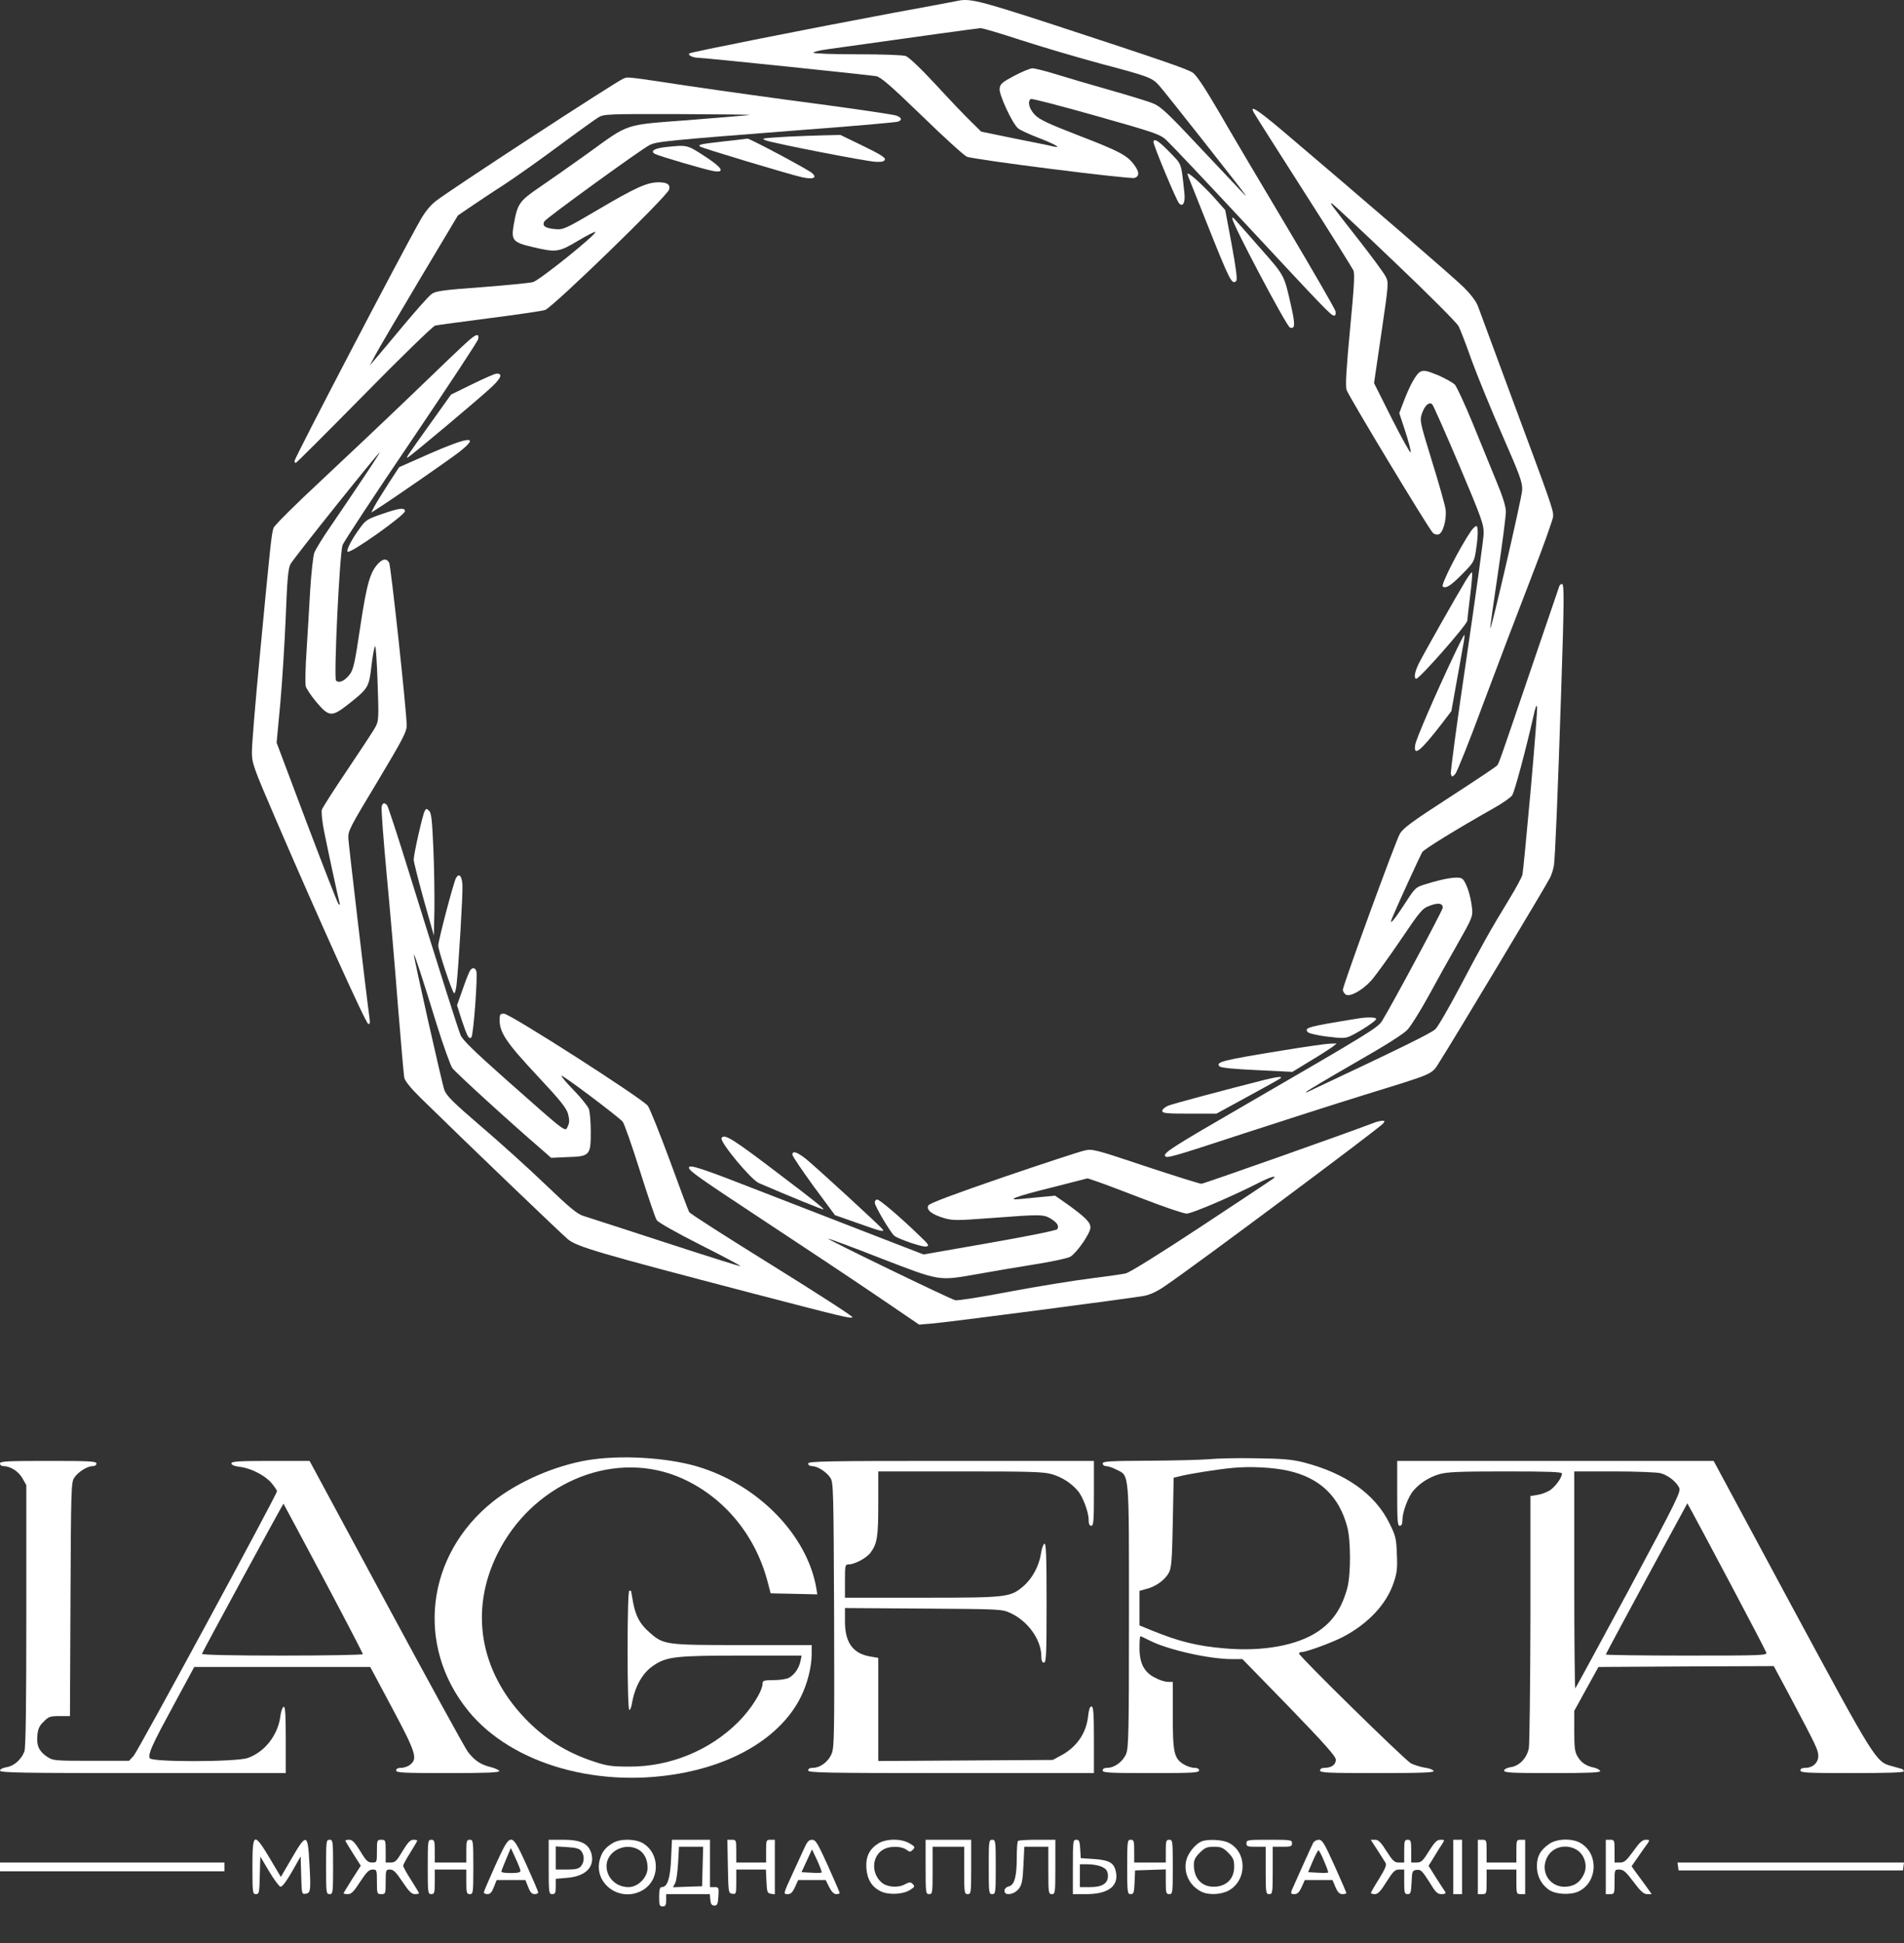 <?xml version="1.0" encoding="UTF-8"?> <svg xmlns="http://www.w3.org/2000/svg" width="50" height="51" viewBox="0 0 50 51" fill="none"><rect x="0" y="0" width="50" height="51" fill="#333333" stroke="none"/><path d="M25.136 0.025C25.099 0.034 24.344 0.177 23.456 0.338C21.241 0.753 18.134 1.369 18.102 1.402C18.055 1.448 18.198 1.517 18.341 1.517C18.493 1.517 22.784 1.963 23.009 2C23.129 2.023 23.377 2.235 24.206 3.036C24.777 3.593 25.311 4.076 25.389 4.113C25.55 4.187 29.689 4.712 29.799 4.67C29.924 4.62 29.924 4.518 29.786 4.33C29.601 4.076 29.399 3.97 28.289 3.542C27.507 3.239 27.295 3.137 27.175 3.013C27.023 2.856 26.977 2.658 27.069 2.599C27.097 2.58 27.866 2.783 28.782 3.041C30.329 3.478 30.462 3.524 30.628 3.676C30.729 3.768 31.641 4.73 32.658 5.821C34.831 8.155 34.955 8.284 35.034 8.284C35.071 8.284 35.084 8.243 35.071 8.169C35.057 8.109 34.486 7.119 33.804 5.973C33.119 4.827 32.313 3.464 32.014 2.944C31.636 2.299 31.42 1.973 31.323 1.908C31.167 1.807 30.541 1.59 27.645 0.642C25.693 0.007 25.458 -0.048 25.136 0.025ZM26.807 1.052C27.346 1.227 28.299 1.508 28.929 1.678C30.163 2.005 30.25 2.037 30.435 2.24C30.554 2.364 32.608 4.974 32.7 5.108C32.75 5.186 32.741 5.177 31.48 3.837C30.702 3.004 30.485 2.801 30.301 2.723C30.177 2.668 29.661 2.511 29.16 2.368C28.658 2.226 28.013 2.037 27.732 1.949C27.451 1.862 27.175 1.793 27.111 1.793C27.051 1.793 26.835 1.885 26.632 1.991C26.305 2.166 26.264 2.203 26.25 2.332C26.236 2.488 26.577 3.229 26.733 3.367C26.779 3.409 27.014 3.519 27.254 3.611C27.686 3.777 27.903 3.897 27.668 3.846C27.604 3.828 27.152 3.736 26.66 3.639L25.767 3.455L25.495 3.188C25.343 3.041 24.929 2.608 24.574 2.221C24.178 1.793 23.87 1.503 23.787 1.471C23.704 1.443 23.179 1.425 22.507 1.425C21.863 1.425 21.361 1.406 21.361 1.383C21.361 1.36 21.531 1.319 21.743 1.291C24.059 0.964 25.679 0.743 25.748 0.739C25.794 0.734 26.273 0.877 26.807 1.052Z" fill="white"></path><path d="M16.361 2.069C16.168 2.147 11.799 4.997 11.445 5.278C11.302 5.388 11.155 5.568 11.04 5.775C10.496 6.733 7.734 12.022 7.734 12.101C7.734 12.128 7.748 12.151 7.766 12.151C7.785 12.151 8.59 11.345 9.562 10.36C10.528 9.375 11.371 8.56 11.426 8.546C11.486 8.533 12.121 8.445 12.844 8.353C13.567 8.261 14.225 8.164 14.313 8.137C14.506 8.077 17.531 5.144 17.572 4.974C17.604 4.841 17.526 4.785 17.287 4.785C16.987 4.79 16.697 4.919 15.721 5.494C14.838 6.014 14.791 6.033 14.58 6.014C14.317 5.991 14.225 5.927 14.299 5.807C14.359 5.715 16.79 3.952 17.047 3.814C17.241 3.713 17.425 3.694 21.154 3.404C22.447 3.308 23.538 3.211 23.584 3.192C23.695 3.151 23.681 3.087 23.543 3.036C23.479 3.008 22.562 2.875 21.508 2.732C20.449 2.594 18.902 2.378 18.06 2.253C16.38 2 16.495 2.014 16.361 2.069ZM19.68 3.018C19.63 3.027 18.921 3.087 18.102 3.151C16.357 3.285 16.55 3.22 15.422 4.035C15.003 4.334 14.442 4.73 14.17 4.914C13.631 5.283 13.59 5.342 13.489 5.909C13.42 6.305 13.47 6.364 13.986 6.484C14.607 6.631 14.672 6.622 15.174 6.323C15.413 6.18 15.62 6.074 15.634 6.088C15.685 6.139 14.161 7.363 13.995 7.405C13.908 7.428 13.3 7.488 12.646 7.538C11.629 7.612 11.44 7.64 11.334 7.718C11.265 7.764 10.943 8.128 10.611 8.523C10.284 8.919 9.944 9.32 9.861 9.417L9.709 9.596L9.856 9.32C9.935 9.168 10.46 8.279 11.012 7.35L12.025 5.655L12.329 5.448C12.499 5.333 12.895 5.066 13.212 4.864C13.53 4.656 14.188 4.191 14.676 3.828C15.16 3.469 15.629 3.133 15.712 3.082C15.855 2.995 15.942 2.99 17.816 2.995C18.893 2.999 19.731 3.008 19.68 3.018Z" fill="white"></path><path d="M32.953 2.999C32.999 3.082 33.593 4.012 34.265 5.066C34.941 6.12 35.512 7.037 35.54 7.096C35.581 7.179 35.558 7.548 35.453 8.639C35.356 9.67 35.328 10.116 35.36 10.231C35.393 10.36 37.464 13.795 37.625 13.983C37.648 14.016 37.718 14.039 37.768 14.029C37.888 14.011 37.994 13.647 37.962 13.371C37.948 13.265 37.791 12.704 37.607 12.114C37.289 11.079 37.28 11.042 37.34 10.857C37.414 10.641 37.533 10.535 37.612 10.614C37.639 10.641 37.957 11.355 38.316 12.202C38.924 13.643 38.965 13.758 38.961 14.016C38.956 14.168 38.753 15.627 38.514 17.257C38.27 18.891 38.086 20.267 38.1 20.313C38.127 20.401 38.132 20.401 38.215 20.318C38.261 20.267 38.592 19.443 38.947 18.481C39.306 17.519 39.867 16.046 40.194 15.203C40.521 14.366 40.788 13.615 40.788 13.546C40.788 13.371 40.724 13.191 39.729 10.517C39.269 9.274 38.859 8.169 38.818 8.054C38.772 7.92 38.638 7.741 38.44 7.543C38.182 7.285 35.793 5.223 33.657 3.413C32.967 2.833 32.782 2.728 32.953 2.999ZM36.622 6.88C37.51 7.722 38.256 8.473 38.302 8.56C38.348 8.648 38.505 9.053 38.647 9.458C38.795 9.863 39.154 10.742 39.449 11.415C39.918 12.487 39.983 12.662 39.973 12.865C39.964 13.072 39.14 16.631 39.135 16.488C39.131 16.456 39.223 15.797 39.338 15.033C39.453 14.264 39.545 13.546 39.545 13.435C39.545 13.297 39.467 13.04 39.287 12.611C39.149 12.271 38.868 11.585 38.666 11.092C38.463 10.6 38.256 10.153 38.206 10.098C38.155 10.043 37.952 9.932 37.764 9.849C37.478 9.734 37.391 9.711 37.308 9.753C37.193 9.803 37.022 10.112 36.852 10.563L36.746 10.844L36.903 11.322C36.99 11.589 37.055 11.838 37.045 11.875C37.041 11.912 36.82 11.52 36.557 11L36.083 10.056L36.277 8.735C36.47 7.419 36.47 7.409 36.382 7.248C36.336 7.161 36.033 6.746 35.701 6.323C34.909 5.31 34.914 5.319 34.978 5.342C35.006 5.352 35.747 6.042 36.622 6.88Z" fill="white"></path><path d="M20.67 3.588C19.98 3.63 19.98 3.63 20.113 3.685C20.297 3.759 22.751 4.237 22.995 4.247C23.17 4.256 23.225 4.237 23.239 4.182C23.248 4.132 23.087 4.035 22.659 3.828L22.07 3.542L21.633 3.552C21.393 3.556 20.96 3.575 20.67 3.588Z" fill="white"></path><path d="M18.99 3.713C18.391 3.782 18.327 3.796 18.382 3.846C18.419 3.883 20.726 4.578 21.062 4.652C21.352 4.716 21.467 4.67 21.329 4.546C21.223 4.449 19.69 3.634 19.63 3.639C19.607 3.644 19.321 3.676 18.99 3.713Z" fill="white"></path><path d="M30.292 3.731C30.292 3.823 30.895 5.269 30.964 5.338C31.065 5.444 31.13 5.315 31.102 5.062C31.015 4.256 31.042 4.33 30.715 3.994C30.435 3.703 30.292 3.611 30.292 3.731Z" fill="white"></path><path d="M17.485 3.86C17.185 3.892 17.066 3.966 17.199 4.04C17.328 4.104 18.534 4.458 18.741 4.491C19.055 4.541 18.967 4.399 18.497 4.095C18.046 3.8 18.042 3.8 17.485 3.86Z" fill="white"></path><path d="M31.213 4.656C31.236 4.716 31.443 5.227 31.668 5.798C32.299 7.382 32.35 7.488 32.465 7.373C32.497 7.34 32.46 7.046 32.345 6.42L32.175 5.513L31.876 5.177C31.599 4.873 31.254 4.555 31.194 4.555C31.18 4.555 31.19 4.601 31.213 4.656Z" fill="white"></path><path d="M32.364 5.743C32.364 5.881 33.782 8.56 33.874 8.597C34.007 8.648 34.016 8.523 33.91 8.054C33.717 7.198 33.749 7.257 33.073 6.489C32.308 5.619 32.364 5.674 32.364 5.743Z" fill="white"></path><path d="M12.283 8.961C12.172 9.057 11.514 9.684 10.819 10.356C10.119 11.028 9.028 12.059 8.392 12.653C7.752 13.247 7.214 13.785 7.186 13.85C7.131 13.997 7.103 14.264 6.827 17.169C6.707 18.421 6.611 19.581 6.615 19.747C6.615 20.028 6.652 20.134 7.218 21.45C8.342 24.061 9.603 26.855 9.668 26.873C9.714 26.892 9.723 26.851 9.7 26.694C9.608 26.026 9.157 22.173 9.147 22.003C9.138 21.809 9.193 21.708 9.912 20.516C10.579 19.402 10.68 19.209 10.68 19.043C10.68 18.679 10.266 14.863 10.22 14.771C10.156 14.655 10.063 14.66 9.939 14.784C9.718 15.015 9.631 15.323 9.46 16.456C9.318 17.409 9.281 17.579 9.18 17.708C9.055 17.869 8.903 17.942 8.825 17.864C8.761 17.8 8.917 14.545 8.995 14.31C9.028 14.218 9.838 12.989 10.796 11.576C11.753 10.158 12.55 8.956 12.559 8.896C12.586 8.744 12.503 8.763 12.283 8.961ZM9.52 12.575C9.262 12.961 8.885 13.518 8.687 13.808C8.484 14.098 8.291 14.416 8.254 14.508C8.222 14.605 8.176 15.028 8.148 15.452C8.125 15.88 8.079 16.603 8.052 17.059C8.02 17.519 8.01 17.947 8.029 18.012C8.043 18.076 8.171 18.265 8.314 18.435C8.646 18.826 8.715 18.826 9.175 18.463C9.672 18.067 9.691 18.035 9.755 17.473C9.787 17.201 9.829 16.976 9.852 16.962C9.87 16.953 9.898 17.385 9.916 17.924C9.948 18.803 9.944 18.923 9.87 19.061C9.829 19.149 9.497 19.65 9.138 20.184C8.779 20.714 8.471 21.197 8.452 21.253C8.434 21.312 8.461 21.579 8.517 21.851C8.632 22.417 8.876 23.545 8.913 23.683C8.936 23.748 8.926 23.762 8.89 23.729C8.862 23.702 8.489 22.739 8.052 21.589L7.264 19.494L7.361 18.458C7.412 17.887 7.476 16.865 7.504 16.189C7.541 15.199 7.568 14.922 7.628 14.807C7.697 14.669 9.935 11.875 9.971 11.875C9.981 11.875 9.778 12.193 9.52 12.575Z" fill="white"></path><path d="M12.402 10.084L11.845 10.356L11.293 11.129C10.699 11.962 10.662 12.013 10.699 12.013C10.74 12.013 12.655 10.406 12.931 10.139C13.166 9.914 13.203 9.799 13.037 9.808C12.996 9.808 12.711 9.932 12.402 10.084Z" fill="white"></path><path d="M11.284 11.907L10.482 12.262L10.197 12.699C10.04 12.943 9.875 13.21 9.829 13.297L9.75 13.454L9.902 13.357C10.261 13.132 11.831 12.045 12.075 11.852C12.609 11.428 12.329 11.451 11.284 11.907Z" fill="white"></path><path d="M10.022 13.495C9.654 13.62 9.599 13.656 9.46 13.85C9.244 14.14 9.088 14.439 9.129 14.481C9.193 14.545 10.634 13.523 10.634 13.417C10.634 13.316 10.482 13.334 10.022 13.495Z" fill="white"></path><path d="M38.633 13.933C38.325 14.384 37.828 15.36 37.888 15.397C37.975 15.452 38.099 15.374 38.403 15.065C38.698 14.766 38.716 14.738 38.758 14.453C38.818 14.08 38.822 13.808 38.767 13.808C38.744 13.808 38.684 13.864 38.633 13.933Z" fill="white"></path><path d="M38.473 15.268C38.229 15.673 37.386 17.16 37.262 17.409C37.151 17.63 37.119 17.814 37.193 17.814C37.28 17.814 38.532 16.391 38.532 16.29C38.532 16.267 38.565 15.977 38.606 15.645C38.648 15.314 38.67 15.033 38.657 15.024C38.643 15.01 38.56 15.12 38.473 15.268Z" fill="white"></path><path d="M40.949 15.383C40.936 15.415 40.645 16.271 40.3 17.284C39.361 20.042 39.366 20.028 39.315 20.092C39.288 20.125 38.73 20.497 38.068 20.926C37.078 21.566 36.847 21.736 36.76 21.888C36.65 22.072 35.264 25.87 35.264 25.98C35.264 26.017 35.296 26.068 35.333 26.1C35.434 26.183 35.77 26.003 36.01 25.736C36.12 25.612 36.461 25.143 36.774 24.682C37.294 23.913 37.349 23.844 37.543 23.775C37.764 23.688 37.888 23.706 37.888 23.826C37.888 23.89 36.557 26.372 36.295 26.795C36.18 26.979 35.959 27.113 32.663 29.023C30.798 30.101 30.545 30.262 30.596 30.345C30.637 30.409 30.785 30.368 32.663 29.751C33.625 29.438 35.043 28.982 35.816 28.743C37.75 28.144 37.58 28.222 37.828 27.831C38.095 27.421 40.613 23.227 40.705 23.039C40.747 22.96 40.788 22.818 40.807 22.716C40.839 22.486 40.908 20.87 40.995 18.205C41.078 15.723 41.078 15.328 41.018 15.328C40.991 15.328 40.959 15.355 40.949 15.383ZM40.194 20.765C40.089 21.915 39.996 22.905 39.978 22.965C39.964 23.025 39.808 23.315 39.628 23.61C39.154 24.383 38.892 24.852 38.325 25.93C38.044 26.459 37.764 26.947 37.695 27.012C37.593 27.113 36.838 27.486 34.32 28.669C34.288 28.683 34.288 28.678 34.32 28.646C34.348 28.618 34.914 28.282 35.586 27.895C36.369 27.449 36.866 27.136 36.967 27.021C37.055 26.924 37.303 26.528 37.515 26.142C37.727 25.75 38.077 25.124 38.293 24.747C38.657 24.107 38.68 24.047 38.657 23.849C38.624 23.499 38.491 23.112 38.385 23.057C38.279 23.002 37.939 23.052 37.451 23.204C37.174 23.287 37.165 23.297 36.903 23.702C36.594 24.18 36.456 24.332 36.567 24.075C36.719 23.711 37.299 22.449 37.349 22.367C37.4 22.288 38.229 21.777 39.214 21.22C39.453 21.087 39.674 20.93 39.711 20.875C39.775 20.778 40.07 19.678 40.268 18.803C40.319 18.564 40.355 18.477 40.365 18.555C40.374 18.624 40.296 19.618 40.194 20.765Z" fill="white"></path><path d="M38.169 17.224C37.708 18.196 37.188 19.397 37.165 19.545C37.11 19.876 37.299 19.724 37.865 18.992L38.114 18.665L38.233 17.998C38.302 17.629 38.381 17.178 38.413 16.994C38.45 16.815 38.468 16.663 38.454 16.663C38.445 16.663 38.312 16.916 38.169 17.224Z" fill="white"></path><path d="M10.022 21.174C10.008 21.225 10.068 22.03 10.155 22.96C10.243 23.89 10.377 25.437 10.45 26.399C10.528 27.361 10.602 28.209 10.616 28.287C10.639 28.379 10.782 28.558 11.044 28.816C12.25 29.999 14.759 32.403 14.916 32.531C15.16 32.729 15.735 32.895 19.75 33.945C22.157 34.571 22.346 34.617 22.387 34.575C22.406 34.557 21.457 33.945 20.279 33.213C19.1 32.481 18.115 31.855 18.097 31.813C18.074 31.772 17.844 31.16 17.586 30.451C17.323 29.742 17.066 29.097 17.01 29.023C16.868 28.835 13.392 26.607 13.235 26.607C13.134 26.607 13.12 26.625 13.12 26.777C13.12 27.104 13.304 27.375 14.101 28.227C14.713 28.881 14.874 29.083 14.916 29.235C14.953 29.373 14.957 29.461 14.92 29.539C14.837 29.723 14.957 29.811 13.295 28.342C12.448 27.592 12.144 27.293 12.094 27.168C12.02 26.984 11.606 25.681 10.749 22.924C10.455 21.975 10.192 21.17 10.165 21.137C10.096 21.059 10.05 21.068 10.022 21.174ZM11.463 26.873C11.638 27.435 11.827 27.96 11.877 28.034C11.96 28.149 13.355 29.424 14.216 30.165L14.474 30.391L14.897 30.372C15.491 30.354 15.514 30.326 15.514 29.709C15.514 29.452 15.491 29.18 15.463 29.106C15.436 29.037 15.261 28.816 15.068 28.618C14.874 28.42 14.732 28.25 14.745 28.236C14.773 28.209 16.218 29.295 16.352 29.442C16.393 29.493 16.596 30.068 16.803 30.727C17.01 31.385 17.208 31.97 17.245 32.025C17.282 32.085 17.761 32.356 18.401 32.679C19.004 32.983 19.473 33.231 19.441 33.236C19.413 33.236 18.52 32.955 17.462 32.61C16.403 32.264 15.445 31.956 15.33 31.919C15.16 31.869 14.971 31.712 14.317 31.086C13.871 30.658 13.111 29.972 12.623 29.557C11.9 28.936 11.73 28.766 11.67 28.614C11.606 28.434 10.86 25.124 10.869 25.055C10.874 25.005 11.095 25.677 11.463 26.873Z" fill="white"></path><path d="M11.15 21.294C11.095 21.4 10.864 22.422 10.864 22.564C10.864 22.624 10.984 23.094 11.127 23.614L11.394 24.558L11.408 23.867C11.412 23.485 11.403 22.767 11.38 22.265C11.348 21.533 11.329 21.34 11.27 21.285C11.201 21.216 11.191 21.216 11.15 21.294Z" fill="white"></path><path d="M11.974 23.048C11.905 23.181 11.509 24.687 11.509 24.82C11.509 24.945 11.859 26.003 11.923 26.068C11.942 26.091 11.969 25.999 11.988 25.861C12.043 25.368 12.158 23.448 12.144 23.227C12.13 22.988 12.052 22.905 11.974 23.048Z" fill="white"></path><path d="M12.352 25.465C12.324 25.497 12.236 25.718 12.154 25.957L12.002 26.386L12.121 26.763C12.269 27.205 12.315 27.293 12.379 27.228C12.434 27.173 12.55 25.594 12.508 25.488C12.471 25.396 12.411 25.387 12.352 25.465Z" fill="white"></path><path d="M35.678 26.731C34.339 26.947 34.233 26.975 34.348 27.095C34.385 27.127 34.615 27.182 34.863 27.21C35.264 27.26 35.333 27.256 35.476 27.187C35.738 27.062 36.139 26.795 36.139 26.745C36.139 26.699 35.908 26.694 35.678 26.731Z" fill="white"></path><path d="M33.676 27.573C32.087 27.831 31.912 27.877 32.028 27.992C32.064 28.029 32.41 28.061 33.008 28.089L33.938 28.135L34.407 27.849C34.661 27.698 34.923 27.527 34.988 27.481L35.103 27.389L34.919 27.394C34.817 27.398 34.26 27.477 33.676 27.573Z" fill="white"></path><path d="M33.215 28.342C32.138 28.614 30.798 28.973 30.674 29.023C30.591 29.06 30.522 29.12 30.522 29.157C30.522 29.221 30.623 29.231 31.235 29.231H31.945L32.764 28.784C33.215 28.54 33.602 28.324 33.629 28.301C33.689 28.245 33.537 28.264 33.215 28.342Z" fill="white"></path><path d="M36.046 29.484C35.31 29.765 31.608 31.072 31.549 31.072C31.507 31.072 30.844 30.865 30.08 30.612C28.727 30.16 28.685 30.151 28.469 30.202C28.345 30.23 27.387 30.543 26.337 30.902C25.039 31.348 24.413 31.583 24.381 31.638C24.312 31.753 24.468 31.878 24.795 31.974C25.025 32.039 25.131 32.039 26.043 31.97C27.327 31.873 27.405 31.873 27.594 31.988C27.765 32.094 27.815 32.177 27.765 32.264C27.741 32.297 26.986 32.449 25.992 32.623L24.252 32.927L23.027 32.453C22.351 32.191 21.034 31.68 20.095 31.316C18.424 30.662 18.092 30.552 18.092 30.648C18.092 30.731 18.327 30.897 20.122 32.08C21.094 32.72 22.397 33.586 23.014 34.005L24.137 34.769L24.464 34.741C24.846 34.714 29.698 34.078 30.048 34.014C30.209 33.981 30.398 33.894 30.6 33.751C31.411 33.203 36.208 29.622 36.318 29.493C36.373 29.424 36.369 29.415 36.295 29.419C36.244 29.419 36.134 29.447 36.046 29.484ZM33.445 30.929C33.418 30.952 32.575 31.514 31.567 32.177C30.435 32.923 29.666 33.401 29.56 33.425C29.463 33.447 29.044 33.507 28.63 33.558C28.216 33.609 27.272 33.761 26.535 33.899C25.803 34.041 25.15 34.143 25.085 34.129C24.952 34.097 21.724 32.536 21.748 32.513C21.757 32.504 22.383 32.734 23.133 33.029C24.708 33.636 24.634 33.622 25.665 33.443C26.02 33.379 26.692 33.263 27.157 33.19C27.631 33.116 28.05 33.024 28.114 32.983C28.294 32.863 28.635 32.366 28.635 32.223C28.635 32.08 28.51 31.956 28.018 31.601L27.709 31.385L27.401 31.413C27.23 31.431 26.977 31.454 26.839 31.468C26.37 31.519 26.655 31.408 27.622 31.169L28.561 30.929L28.796 31.008C28.92 31.049 29.473 31.256 30.02 31.468C30.568 31.68 31.084 31.855 31.162 31.855C31.3 31.855 32.364 31.399 33.05 31.049C33.34 30.902 33.538 30.837 33.445 30.929Z" fill="white"></path><path d="M18.949 29.87C18.889 29.963 19.722 30.966 19.929 31.054C20.772 31.417 21.61 31.758 21.623 31.744C21.642 31.726 21.352 31.491 20.486 30.837C19.234 29.884 19.022 29.751 18.949 29.87Z" fill="white"></path><path d="M20.808 30.308C20.808 30.345 21.061 30.718 21.365 31.137L21.927 31.896L22.452 32.08C23.11 32.315 23.225 32.347 23.184 32.274C23.133 32.195 21.434 30.639 21.163 30.418C20.928 30.234 20.808 30.197 20.808 30.308Z" fill="white"></path><path d="M22.972 31.569C22.972 31.657 23.391 32.366 23.488 32.439C23.612 32.531 24.215 32.734 24.316 32.72C24.413 32.702 24.399 32.674 24.146 32.435C23.663 31.965 23.101 31.486 23.037 31.486C23 31.486 22.972 31.523 22.972 31.569Z" fill="white"></path><path d="M15.427 38.327C14.561 38.475 13.608 38.889 12.95 39.409C11.187 40.813 10.902 43.189 12.296 44.906C13.452 46.328 15.795 46.982 18.046 46.513C19.469 46.218 20.564 45.491 21.034 44.533C21.2 44.202 21.315 43.75 21.315 43.419V43.18H19.506C17.466 43.18 17.429 43.175 17.056 42.848C16.803 42.627 16.693 42.42 16.624 42.052C16.596 41.904 16.573 41.776 16.573 41.766C16.573 41.757 16.555 41.752 16.527 41.752C16.5 41.752 16.481 42.305 16.481 43.318C16.481 44.28 16.5 44.883 16.527 44.883C16.55 44.883 16.582 44.805 16.596 44.708C16.674 44.266 16.868 43.916 17.153 43.723C17.503 43.483 17.729 43.456 19.464 43.456H21.052L21.02 43.603C20.983 43.787 20.859 43.967 20.712 44.041C20.652 44.073 20.472 44.1 20.316 44.1C20.067 44.1 20.026 44.114 20.026 44.183C20.026 44.386 19.722 44.869 19.381 45.205C18.631 45.951 17.59 46.374 16.527 46.37C16.076 46.37 15.938 46.352 15.606 46.241C14.879 46.006 14.29 45.633 13.779 45.095C12.6 43.856 12.333 42.277 13.051 40.809C13.949 38.967 16.025 38.06 17.77 38.746C18.935 39.211 19.819 40.233 20.155 41.508L20.238 41.822L20.85 41.835L21.462 41.849L21.435 41.674C21.186 40.275 19.892 38.958 18.299 38.489C17.489 38.254 16.283 38.185 15.427 38.327Z" fill="white"></path><path d="M31.765 38.3C31.576 38.318 30.867 38.337 30.191 38.341C29.127 38.346 28.957 38.355 28.957 38.415C28.957 38.452 28.998 38.484 29.049 38.484C29.104 38.484 29.224 38.525 29.32 38.576C29.661 38.746 29.647 38.567 29.647 42.415C29.647 45.454 29.638 45.868 29.574 46.034C29.491 46.236 29.27 46.402 29.076 46.402C29.003 46.402 28.957 46.425 28.957 46.471C28.957 46.531 29.127 46.54 30.223 46.54C31.318 46.54 31.489 46.531 31.489 46.471C31.489 46.425 31.443 46.402 31.364 46.402C31.291 46.402 31.166 46.361 31.084 46.31C30.831 46.154 30.798 46.006 30.798 45.021V44.146H30.669C30.6 44.146 30.448 44.1 30.338 44.04C30.048 43.898 29.924 43.663 29.924 43.258C29.924 43.087 29.933 42.949 29.947 42.949C29.96 42.949 30.076 43 30.2 43.065C30.669 43.304 31.756 43.548 32.345 43.548H32.626L33.855 44.809C34.799 45.785 35.08 46.103 35.08 46.19C35.08 46.319 34.965 46.402 34.785 46.402C34.711 46.402 34.665 46.43 34.665 46.471C34.665 46.531 34.863 46.54 36.166 46.54C37.345 46.54 37.662 46.526 37.648 46.485C37.635 46.453 37.533 46.411 37.418 46.398C37.303 46.379 37.142 46.328 37.055 46.287C36.903 46.209 34.113 43.474 34.113 43.401C34.113 43.382 34.141 43.364 34.177 43.364C34.302 43.364 34.969 43.12 35.264 42.968C35.931 42.618 36.41 42.107 36.599 41.541C36.686 41.288 36.7 41.159 36.682 40.786C36.668 40.381 36.649 40.307 36.488 39.985C36.111 39.216 35.337 38.668 34.228 38.383C33.933 38.309 33.685 38.286 32.985 38.277C32.506 38.267 31.954 38.281 31.765 38.3ZM33.827 38.604C34.656 38.788 35.167 39.276 35.379 40.077C35.475 40.436 35.475 41.315 35.383 41.674C35.236 42.217 35.001 42.563 34.601 42.83C34.053 43.193 33.151 43.355 32.161 43.267C31.438 43.207 30.95 43.083 30.26 42.802L29.924 42.664V42.208V41.757L30.122 41.702C30.361 41.637 30.591 41.472 30.697 41.278C30.761 41.154 30.78 40.961 30.798 39.962L30.821 38.788L30.955 38.755C31.194 38.691 31.963 38.567 32.364 38.53C32.838 38.484 33.436 38.516 33.827 38.604Z" fill="white"></path><path d="M0 38.415C0 38.456 0.041 38.484 0.097 38.484C0.272 38.484 0.488 38.622 0.589 38.801L0.691 38.981V42.411C0.691 44.726 0.677 45.886 0.64 45.974C0.562 46.181 0.368 46.356 0.175 46.384C0.069 46.402 0 46.439 0 46.476C0 46.531 0.603 46.54 3.752 46.54H7.504V45.661C7.504 44.98 7.49 44.786 7.449 44.8C7.416 44.814 7.375 44.929 7.361 45.058C7.297 45.546 6.947 45.992 6.505 46.144C6.201 46.25 3.968 46.255 3.932 46.149C3.885 46.034 3.996 45.794 4.558 44.759L5.101 43.755H7.412H9.723L10.298 44.832C10.92 45.997 10.97 46.158 10.777 46.315C10.717 46.365 10.611 46.402 10.538 46.402C10.45 46.402 10.404 46.425 10.404 46.471C10.404 46.531 10.588 46.54 11.767 46.54C12.775 46.54 13.125 46.526 13.111 46.485C13.102 46.457 12.991 46.407 12.872 46.379C12.618 46.315 12.462 46.209 12.287 45.983C12.218 45.896 11.256 44.142 10.146 42.084L8.13 38.346H7.103C6.266 38.346 6.077 38.36 6.077 38.41C6.077 38.452 6.155 38.484 6.298 38.502C6.602 38.539 6.97 38.733 7.136 38.935C7.214 39.027 7.274 39.119 7.274 39.142C7.274 39.225 3.618 45.974 3.508 46.089L3.388 46.218H2.394C1.432 46.218 1.39 46.213 1.238 46.112C1.027 45.969 0.958 45.827 0.981 45.56C0.994 45.385 1.031 45.302 1.146 45.191C1.275 45.058 1.317 45.044 1.565 45.044H1.837L1.851 41.983C1.864 39.119 1.869 38.907 1.947 38.792C2.049 38.636 2.288 38.484 2.431 38.484C2.491 38.484 2.532 38.456 2.532 38.415C2.532 38.355 2.362 38.346 1.266 38.346C0.17 38.346 0 38.355 0 38.415ZM8.494 41.43C9.065 42.503 9.53 43.401 9.53 43.419C9.53 43.437 8.577 43.456 7.407 43.456C6.086 43.456 5.294 43.437 5.303 43.41C5.331 43.331 7.435 39.46 7.444 39.469C7.449 39.474 7.923 40.358 8.494 41.43Z" fill="white"></path><path d="M21.223 38.415C21.223 38.456 21.264 38.484 21.328 38.484C21.467 38.484 21.706 38.636 21.807 38.792C21.886 38.907 21.89 39.133 21.904 42.374C21.913 45.449 21.909 45.85 21.844 46.02C21.761 46.236 21.545 46.402 21.342 46.402C21.269 46.402 21.223 46.425 21.223 46.471C21.223 46.531 21.669 46.54 24.975 46.54H28.727V45.666C28.727 44.957 28.713 44.791 28.662 44.791C28.621 44.791 28.593 44.874 28.575 45.039C28.529 45.495 28.271 45.864 27.852 46.084L27.645 46.195L25.357 46.209L23.064 46.223V44.869V43.516L22.871 43.483C22.401 43.41 22.189 43.12 22.189 42.558V42.208L24.252 42.222C26.287 42.236 26.314 42.236 26.54 42.342C26.996 42.553 27.346 43.041 27.346 43.479C27.346 43.589 27.369 43.64 27.415 43.64C27.474 43.64 27.484 43.433 27.484 42.07C27.484 40.836 27.47 40.505 27.428 40.519C27.396 40.532 27.355 40.648 27.336 40.781C27.286 41.103 27.111 41.43 26.876 41.633C26.531 41.927 26.462 41.937 24.206 41.937H22.189V41.499C22.189 41.08 22.194 41.062 22.291 41.062C22.447 41.062 22.76 40.892 22.861 40.754C23.037 40.514 23.064 40.339 23.064 39.469V38.622H25.219C27.06 38.622 27.41 38.631 27.626 38.696C27.889 38.774 28.128 38.926 28.298 39.124C28.436 39.28 28.588 39.69 28.588 39.888C28.588 39.998 28.611 40.049 28.657 40.049C28.717 40.049 28.727 39.925 28.727 39.197V38.346H24.975C21.669 38.346 21.223 38.355 21.223 38.415Z" fill="white"></path><path d="M36.691 39.197C36.691 39.925 36.7 40.049 36.76 40.049C36.806 40.049 36.829 39.998 36.829 39.888C36.829 39.69 36.981 39.28 37.119 39.124C37.289 38.926 37.529 38.774 37.791 38.696C37.998 38.636 38.302 38.622 39.531 38.622C40.691 38.622 41.018 38.636 41.018 38.677C41.018 38.788 40.834 39.036 40.691 39.124C40.613 39.17 40.471 39.225 40.369 39.239L40.19 39.267V42.48C40.185 44.243 40.167 45.776 40.148 45.886C40.098 46.144 39.904 46.352 39.674 46.384C39.568 46.402 39.499 46.439 39.499 46.476C39.499 46.531 39.725 46.54 40.77 46.54C41.75 46.54 42.036 46.526 42.022 46.485C42.008 46.453 41.939 46.416 41.865 46.398C41.658 46.356 41.529 46.273 41.433 46.112C41.354 45.988 41.341 45.877 41.341 45.435V44.906L41.658 44.331L41.976 43.755L44.278 43.741L46.58 43.732L47.017 44.547C47.698 45.831 47.744 45.928 47.749 46.084C47.753 46.264 47.606 46.402 47.413 46.402C47.325 46.402 47.279 46.425 47.279 46.471C47.279 46.531 47.459 46.54 48.637 46.54C49.54 46.54 49.995 46.526 49.995 46.494C49.995 46.467 49.968 46.439 49.94 46.43C49.908 46.42 49.788 46.388 49.678 46.356C49.259 46.246 49.24 46.209 47.04 42.135L45.001 38.346H40.848H36.691V39.197ZM43.606 38.668C43.803 38.723 44.011 38.884 44.094 39.045C44.149 39.147 44.057 39.336 42.777 41.725C42.017 43.133 41.382 44.303 41.368 44.317C41.354 44.335 41.341 43.06 41.341 41.485V38.622H42.39C42.966 38.622 43.514 38.645 43.606 38.668ZM45.452 41.591C45.949 42.526 46.368 43.331 46.382 43.373C46.414 43.451 46.294 43.456 44.291 43.456C43.122 43.456 42.169 43.442 42.169 43.428C42.169 43.414 42.653 42.517 43.237 41.435L44.31 39.46L44.43 39.676C44.494 39.791 44.954 40.652 45.452 41.591Z" fill="white"></path><path d="M6.629 49.003C6.629 49.68 6.634 49.717 6.721 49.717C6.804 49.717 6.813 49.68 6.822 49.224L6.836 48.731L7.066 49.118C7.195 49.335 7.329 49.514 7.366 49.523C7.412 49.528 7.522 49.381 7.665 49.132L7.895 48.727L7.909 49.224C7.923 49.708 7.923 49.721 8.024 49.708C8.158 49.689 8.167 49.625 8.125 48.902C8.084 48.119 8.047 48.11 7.66 48.778L7.375 49.266L7.085 48.778C6.666 48.078 6.629 48.096 6.629 49.003Z" fill="white"></path><path d="M8.563 49.003C8.563 49.684 8.567 49.717 8.655 49.717C8.742 49.717 8.747 49.684 8.747 49.003C8.747 48.322 8.742 48.29 8.655 48.29C8.567 48.29 8.563 48.322 8.563 49.003Z" fill="white"></path><path d="M9.069 48.313C9.069 48.326 9.161 48.478 9.272 48.653L9.474 48.971L9.249 49.321C9.124 49.519 9.023 49.684 9.023 49.698C9.023 49.708 9.074 49.717 9.138 49.717C9.226 49.717 9.295 49.648 9.456 49.395C9.626 49.137 9.691 49.072 9.783 49.072C9.893 49.072 9.898 49.081 9.898 49.395C9.898 49.708 9.902 49.717 10.013 49.717C10.123 49.717 10.128 49.708 10.128 49.395C10.128 49.081 10.133 49.072 10.243 49.072C10.335 49.072 10.4 49.141 10.57 49.395C10.736 49.643 10.809 49.717 10.892 49.717C10.952 49.717 11.003 49.708 11.003 49.694C11.003 49.68 10.911 49.528 10.796 49.348C10.681 49.169 10.588 49.003 10.588 48.971C10.588 48.943 10.671 48.791 10.773 48.63C10.874 48.469 10.957 48.326 10.957 48.313C10.957 48.299 10.911 48.29 10.855 48.29C10.777 48.29 10.708 48.363 10.57 48.589C10.418 48.847 10.377 48.888 10.262 48.888H10.128V48.589C10.128 48.299 10.123 48.29 10.013 48.29C9.902 48.29 9.898 48.299 9.898 48.589C9.898 48.883 9.898 48.888 9.769 48.888C9.663 48.888 9.612 48.842 9.461 48.589C9.322 48.363 9.249 48.29 9.175 48.29C9.115 48.29 9.069 48.299 9.069 48.313Z" fill="white"></path><path d="M11.233 49.003C11.233 49.684 11.238 49.717 11.325 49.717C11.408 49.717 11.417 49.684 11.417 49.395V49.072H11.831H12.246V49.395C12.246 49.684 12.255 49.717 12.338 49.717C12.425 49.717 12.43 49.684 12.43 49.003C12.43 48.322 12.425 48.29 12.338 48.29C12.255 48.29 12.246 48.322 12.246 48.589V48.888H11.831H11.417V48.589C11.417 48.322 11.408 48.29 11.325 48.29C11.238 48.29 11.233 48.322 11.233 49.003Z" fill="white"></path><path d="M13.01 48.957C12.844 49.325 12.706 49.648 12.706 49.671C12.706 49.698 12.748 49.717 12.803 49.717C12.872 49.717 12.918 49.666 12.969 49.533L13.042 49.348H13.42H13.797L13.871 49.533C13.921 49.666 13.967 49.717 14.037 49.717C14.092 49.717 14.133 49.698 14.133 49.671C14.133 49.648 13.995 49.325 13.829 48.957C13.42 48.064 13.42 48.064 13.01 48.957ZM13.668 49.104C13.673 49.146 13.595 49.164 13.42 49.164C13.281 49.164 13.166 49.151 13.166 49.127C13.166 49.109 13.222 48.962 13.291 48.801L13.415 48.506L13.539 48.778C13.608 48.925 13.668 49.077 13.668 49.104Z" fill="white"></path><path d="M14.409 49.003C14.409 49.684 14.414 49.717 14.502 49.717C14.58 49.717 14.594 49.684 14.594 49.514V49.316L14.897 49.289C15.372 49.252 15.62 49.008 15.533 48.663C15.464 48.395 15.257 48.29 14.796 48.29H14.409V49.003ZM15.266 48.589C15.353 48.704 15.349 48.883 15.252 48.989C15.197 49.054 15.109 49.072 14.884 49.072H14.594V48.768V48.465L14.897 48.483C15.128 48.497 15.22 48.524 15.266 48.589Z" fill="white"></path><path d="M16.09 48.377C15.892 48.497 15.804 48.612 15.749 48.819C15.588 49.436 16.269 49.938 16.849 49.629C17.332 49.376 17.351 48.667 16.886 48.382C16.683 48.262 16.283 48.257 16.09 48.377ZM16.748 48.538C16.918 48.626 17.01 48.81 17.006 49.04C16.996 49.289 16.753 49.533 16.504 49.533C16.182 49.533 15.928 49.289 15.928 48.98C15.928 48.603 16.393 48.354 16.748 48.538Z" fill="white"></path><path d="M17.623 48.791C17.6 49.312 17.526 49.533 17.379 49.533C17.328 49.533 17.31 49.592 17.31 49.786C17.31 50.007 17.319 50.039 17.402 50.039C17.475 50.039 17.494 50.007 17.494 49.878V49.717H18.065H18.64L18.654 49.864C18.663 49.979 18.691 50.016 18.76 50.016C18.838 50.016 18.852 49.979 18.866 49.772C18.879 49.542 18.875 49.533 18.764 49.533H18.645V48.911V48.29H18.143H17.646L17.623 48.791ZM18.451 48.989L18.438 49.51L18.055 49.523L17.673 49.537L17.729 49.431C17.761 49.376 17.793 49.137 17.807 48.902L17.83 48.474H18.147H18.465L18.451 48.989Z" fill="white"></path><path d="M19.114 48.989C19.128 49.68 19.128 49.694 19.234 49.708C19.331 49.721 19.335 49.708 19.335 49.399V49.072H19.727H20.113L20.127 49.381C20.141 49.666 20.15 49.694 20.247 49.708L20.348 49.721V49.008V48.29H20.233C20.123 48.29 20.118 48.299 20.118 48.589V48.888H19.727H19.335V48.589C19.335 48.299 19.331 48.29 19.22 48.29H19.101L19.114 48.989Z" fill="white"></path><path d="M21.112 48.529C21.052 48.663 20.924 48.939 20.831 49.141C20.56 49.73 20.564 49.717 20.689 49.717C20.767 49.717 20.813 49.671 20.877 49.533L20.96 49.348H21.319H21.683L21.775 49.533C21.835 49.652 21.899 49.717 21.959 49.717C22.01 49.717 22.051 49.703 22.051 49.689C22.051 49.675 21.913 49.353 21.743 48.975C21.471 48.377 21.421 48.29 21.324 48.29C21.241 48.29 21.195 48.34 21.112 48.529ZM21.577 49.151C21.563 49.16 21.439 49.164 21.301 49.155L21.048 49.141L21.186 48.842L21.324 48.543L21.462 48.837C21.536 48.999 21.586 49.137 21.577 49.151Z" fill="white"></path><path d="M23.073 48.382C22.834 48.529 22.733 48.727 22.751 49.031C22.774 49.335 22.894 49.533 23.138 49.648C23.345 49.744 23.723 49.726 23.907 49.602C24.022 49.528 24.026 49.51 23.971 49.454C23.911 49.395 23.884 49.395 23.755 49.464C23.571 49.56 23.285 49.533 23.147 49.408C22.866 49.16 22.898 48.699 23.212 48.538C23.377 48.451 23.663 48.455 23.796 48.547C23.893 48.617 23.907 48.617 23.971 48.552C24.036 48.488 24.031 48.469 23.888 48.386C23.677 48.257 23.281 48.257 23.073 48.382Z" fill="white"></path><path d="M24.307 49.003C24.307 49.684 24.312 49.717 24.399 49.717C24.487 49.717 24.491 49.684 24.491 49.095V48.474H24.906H25.32V49.095C25.32 49.684 25.325 49.717 25.412 49.717C25.5 49.717 25.504 49.684 25.504 49.003V48.29H24.906H24.307V49.003Z" fill="white"></path><path d="M25.965 49.003C25.965 49.684 25.969 49.717 26.057 49.717C26.144 49.717 26.149 49.684 26.149 49.003C26.149 48.322 26.144 48.29 26.057 48.29C25.969 48.29 25.965 48.322 25.965 49.003Z" fill="white"></path><path d="M26.733 48.322C26.715 48.336 26.701 48.529 26.701 48.745C26.701 49.256 26.641 49.477 26.494 49.514C26.42 49.533 26.379 49.574 26.379 49.634C26.379 49.772 26.641 49.73 26.761 49.569C26.835 49.468 26.858 49.353 26.876 48.957L26.899 48.474H27.212H27.53V49.095C27.53 49.684 27.534 49.717 27.622 49.717C27.709 49.717 27.714 49.684 27.714 49.003V48.29H27.24C26.977 48.29 26.747 48.303 26.733 48.322Z" fill="white"></path><path d="M28.174 49.003V49.717H28.533C29.095 49.717 29.376 49.51 29.307 49.146C29.261 48.897 29.136 48.824 28.731 48.796L28.381 48.773L28.367 48.529C28.354 48.326 28.34 48.29 28.262 48.29C28.179 48.29 28.174 48.326 28.174 49.003ZM28.897 48.985C29.044 49.04 29.095 49.104 29.095 49.242C29.095 49.436 28.943 49.533 28.634 49.533H28.358V49.233V48.934H28.561C28.676 48.934 28.823 48.957 28.897 48.985Z" fill="white"></path><path d="M29.601 49.003C29.601 49.68 29.606 49.717 29.693 49.717C29.772 49.717 29.781 49.68 29.795 49.404L29.808 49.095L30.214 49.081L30.614 49.068V49.395C30.614 49.684 30.623 49.717 30.706 49.717C30.794 49.717 30.798 49.684 30.798 49.003C30.798 48.322 30.794 48.29 30.706 48.29C30.623 48.29 30.614 48.322 30.614 48.589V48.888H30.2H29.785V48.589C29.785 48.322 29.776 48.29 29.693 48.29C29.606 48.29 29.601 48.322 29.601 49.003Z" fill="white"></path><path d="M31.558 48.331C31.401 48.395 31.217 48.617 31.162 48.796C31.061 49.127 31.222 49.487 31.54 49.648C31.728 49.749 32.064 49.735 32.271 49.62C32.759 49.344 32.75 48.598 32.253 48.363C32.087 48.285 31.714 48.271 31.558 48.331ZM32.253 48.63C32.386 48.764 32.41 48.819 32.41 48.999C32.41 49.293 32.235 49.487 31.949 49.519C31.585 49.556 31.351 49.33 31.351 48.948C31.351 48.824 31.387 48.75 31.507 48.63C31.641 48.497 31.696 48.474 31.88 48.474C32.064 48.474 32.12 48.497 32.253 48.63Z" fill="white"></path><path d="M32.732 48.382C32.732 48.465 32.764 48.474 32.985 48.474H33.238V49.095C33.238 49.684 33.243 49.717 33.33 49.717C33.418 49.717 33.422 49.684 33.422 49.095V48.474H33.675C33.896 48.474 33.929 48.465 33.929 48.382C33.929 48.294 33.896 48.29 33.33 48.29C32.764 48.29 32.732 48.294 32.732 48.382Z" fill="white"></path><path d="M34.486 48.368C34.431 48.478 33.979 49.482 33.924 49.611C33.892 49.703 33.901 49.717 33.993 49.717C34.071 49.717 34.117 49.671 34.182 49.533L34.265 49.348H34.629H34.992L35.07 49.533C35.13 49.671 35.176 49.717 35.255 49.717C35.31 49.717 35.356 49.703 35.356 49.689C35.356 49.675 35.218 49.353 35.047 48.975C34.78 48.386 34.725 48.29 34.633 48.29C34.578 48.29 34.513 48.326 34.486 48.368ZM34.771 48.851C34.84 49.008 34.886 49.141 34.877 49.151C34.868 49.16 34.744 49.164 34.605 49.155L34.352 49.141L34.472 48.856C34.541 48.695 34.61 48.566 34.624 48.566C34.638 48.566 34.707 48.695 34.771 48.851Z" fill="white"></path><path d="M36.166 48.552C36.258 48.699 36.355 48.851 36.383 48.893C36.419 48.953 36.378 49.049 36.217 49.312C36.097 49.5 36.001 49.671 36.001 49.684C36.001 49.703 36.047 49.717 36.106 49.717C36.185 49.717 36.258 49.639 36.41 49.395C36.585 49.118 36.631 49.072 36.746 49.072H36.875V49.395C36.875 49.684 36.884 49.717 36.967 49.717C37.045 49.717 37.055 49.68 37.069 49.404C37.082 49.109 37.087 49.095 37.207 49.081C37.312 49.068 37.349 49.109 37.529 49.39C37.699 49.671 37.745 49.717 37.856 49.717C37.948 49.717 37.975 49.698 37.952 49.657C37.929 49.629 37.824 49.459 37.713 49.289L37.515 48.975L37.662 48.736C37.741 48.603 37.837 48.451 37.879 48.391C37.939 48.294 37.939 48.29 37.828 48.29C37.736 48.29 37.676 48.349 37.524 48.589C37.363 48.851 37.322 48.888 37.197 48.888H37.059V48.589C37.059 48.322 37.05 48.29 36.967 48.29C36.884 48.29 36.875 48.322 36.875 48.589V48.888H36.737C36.617 48.888 36.576 48.847 36.41 48.589C36.263 48.354 36.198 48.29 36.111 48.29H35.996L36.166 48.552Z" fill="white"></path><path d="M38.164 49.003V49.717H38.279H38.394V49.003V48.29H38.279H38.164V49.003Z" fill="white"></path><path d="M38.809 49.003V49.717H38.924C39.034 49.717 39.039 49.708 39.039 49.395V49.072H39.43H39.821V49.395C39.821 49.708 39.826 49.717 39.937 49.717H40.052V49.003V48.29H39.937C39.826 48.29 39.821 48.299 39.821 48.589V48.888H39.43H39.039V48.589C39.039 48.299 39.034 48.29 38.924 48.29H38.809V49.003Z" fill="white"></path><path d="M40.696 48.391C40.452 48.557 40.365 48.713 40.36 48.966C40.355 49.224 40.461 49.445 40.659 49.592C40.834 49.726 41.23 49.749 41.451 49.648C41.953 49.408 41.99 48.672 41.516 48.382C41.299 48.248 40.899 48.257 40.696 48.391ZM41.377 48.538C41.594 48.649 41.7 48.943 41.603 49.173C41.511 49.385 41.377 49.491 41.166 49.519C40.705 49.579 40.406 49.114 40.65 48.713C40.793 48.478 41.115 48.4 41.377 48.538Z" fill="white"></path><path d="M42.169 49.003V49.717H42.284C42.395 49.717 42.399 49.708 42.399 49.395C42.399 49.072 42.399 49.072 42.528 49.072C42.63 49.072 42.699 49.132 42.897 49.395C43.085 49.648 43.164 49.717 43.256 49.717H43.375L43.2 49.473C43.104 49.344 42.984 49.178 42.933 49.109L42.846 48.985L43.026 48.727C43.122 48.584 43.233 48.432 43.27 48.382C43.325 48.299 43.32 48.29 43.219 48.29C43.131 48.29 43.053 48.363 42.892 48.589C42.708 48.842 42.657 48.888 42.538 48.888H42.399V48.589C42.399 48.299 42.395 48.29 42.284 48.29H42.169V49.003Z" fill="white"></path><path d="M0 49.003V49.118H2.946H5.893V49.003V48.888H2.946H0V49.003Z" fill="white"></path><path d="M44.066 48.989L44.08 49.095H47.026H49.972L49.986 48.989L50 48.888H47.026H44.052L44.066 48.989Z" fill="white"></path></svg> 